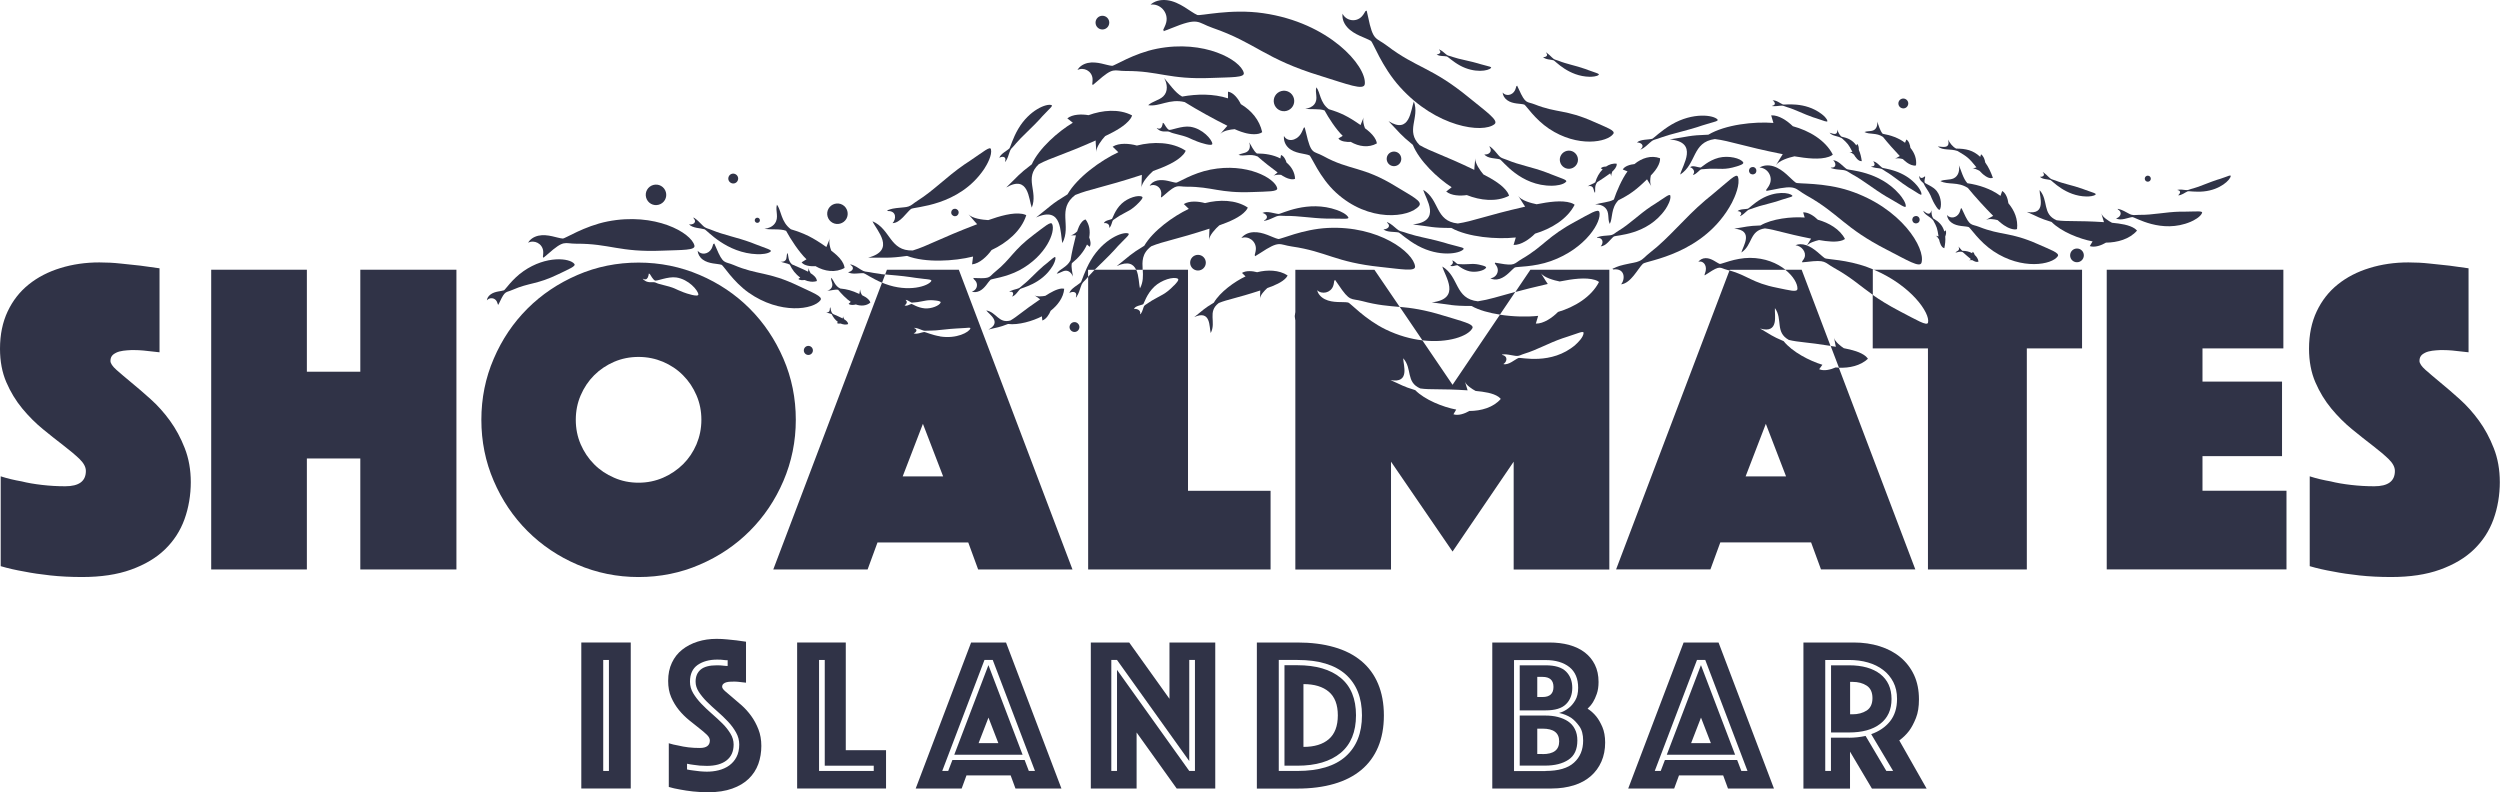 <svg xmlns="http://www.w3.org/2000/svg" id="Capa_2" data-name="Capa 2" viewBox="0 0 280.66 88.94"><defs><style>      .cls-1 {        fill: #303347;      }    </style></defs><g id="Capa_1-2" data-name="Capa 1"><g><g><path class="cls-1" d="M65.26,72.13h5.55v16.39h-5.55v-16.39ZM68.36,86.55v-12.46h-.64v12.46h.64Z"></path><path class="cls-1" d="M75.04,83.43c.36.11.74.21,1.13.27.33.08.7.15,1.12.2.42.05.84.07,1.27.07.75,0,1.13-.28,1.13-.84,0-.21-.11-.43-.34-.65s-.52-.47-.87-.74-.73-.57-1.13-.9c-.4-.33-.78-.7-1.13-1.13-.35-.43-.64-.91-.87-1.44-.23-.53-.34-1.14-.34-1.83,0-.77.14-1.45.42-2.04.28-.59.66-1.08,1.16-1.47.49-.39,1.07-.69,1.73-.9.66-.21,1.37-.31,2.13-.31.39,0,.79.02,1.18.06.39.04.75.08,1.06.11.36.05.71.1,1.06.15v4.6c-.13-.02-.28-.03-.44-.05-.13-.02-.28-.03-.44-.05-.16-.02-.34-.02-.52-.02-.1,0-.22,0-.37.01-.15,0-.29.03-.42.06-.13.03-.25.09-.34.17-.1.08-.15.2-.15.34,0,.13.11.29.33.49.22.2.49.43.81.69s.67.57,1.06.91c.38.34.74.74,1.06,1.18.32.44.59.94.81,1.5s.33,1.18.33,1.87-.11,1.4-.34,2.03c-.23.63-.59,1.18-1.07,1.65-.48.47-1.1.84-1.86,1.11-.75.27-1.65.41-2.68.41-.62,0-1.2-.03-1.73-.09-.53-.06-1-.13-1.41-.21-.48-.08-.91-.18-1.3-.29v-4.92ZM77.11,86.38c.23.05.47.09.74.12.23.03.47.06.73.09.25.02.51.04.77.04.46,0,.91-.05,1.34-.16.43-.11.82-.28,1.17-.53.34-.25.62-.56.82-.95.2-.38.31-.86.31-1.41,0-.47-.12-.93-.36-1.35-.24-.43-.54-.84-.91-1.23-.37-.39-.76-.77-1.18-1.13-.42-.36-.81-.73-1.18-1.09-.37-.37-.67-.74-.91-1.11-.24-.37-.36-.75-.36-1.14,0-.59.19-1.04.57-1.36.38-.32.98-.48,1.82-.48.13,0,.27,0,.41.01s.27.02.41.04c.13.02.26.02.39.02v-.64c-.11,0-.24,0-.37-.02-.11-.02-.24-.03-.38-.04-.14,0-.28-.01-.43-.01-.88,0-1.61.2-2.19.6-.57.4-.86,1.03-.86,1.88,0,.46.12.89.36,1.29s.54.79.91,1.18c.37.38.76.76,1.18,1.12.42.36.81.73,1.18,1.09s.67.75.91,1.14.36.8.36,1.23c0,.79-.27,1.38-.8,1.79-.53.41-1.27.61-2.2.61-.56,0-1.06-.04-1.52-.12-.25-.03-.48-.07-.71-.12v.64Z"></path><path class="cls-1" d="M89.49,72.13h5.46v12.09h4.52v4.3h-9.98v-16.39ZM98.09,86.55v-.59h-5.5v-11.87h-.64v12.46h6.14Z"></path><path class="cls-1" d="M109.01,72.13h3.93l6.22,16.39h-5.16l-.54-1.47h-4.96l-.54,1.47h-5.16l6.22-16.39ZM106.45,86.55l.47-1.23h8.11l.47,1.23h.69l-4.74-12.46h-.93l-4.74,12.46h.69ZM110.97,74.68l3.83,10.05h-7.67l3.83-10.05ZM112.08,83.43l-1.11-2.87-1.11,2.87h2.21Z"></path><path class="cls-1" d="M122.47,72.13h4.3l4.52,6.32v-6.32h5.14v16.39h-4.33l-4.5-6.29v6.29h-5.14v-16.39ZM125.4,86.55v-11.35l8.11,11.35h.64v-12.46h-.64v11.35l-8.11-11.35h-.64v12.46h.64Z"></path><path class="cls-1" d="M141.1,88.52v-16.39h4.55c1.54,0,2.91.17,4.12.52,1.2.34,2.22.86,3.05,1.55.83.69,1.46,1.54,1.89,2.57.43,1.02.65,2.21.65,3.55s-.22,2.53-.65,3.55c-.43,1.02-1.06,1.88-1.89,2.57-.83.69-1.84,1.21-3.05,1.56-1.2.35-2.58.53-4.12.53h-4.55ZM143.56,86.55h2.09c2.39,0,4.2-.54,5.42-1.63,1.22-1.09,1.83-2.63,1.83-4.61s-.61-3.51-1.83-4.6c-1.22-1.08-3.03-1.62-5.42-1.62h-2.09v12.46ZM144.2,85.96v-11.28h1.45c2.08,0,3.7.47,4.85,1.41,1.15.94,1.73,2.35,1.73,4.21s-.58,3.28-1.73,4.23c-1.16.95-2.77,1.43-4.85,1.43h-1.45ZM146.33,83.85c1.23,0,2.18-.29,2.85-.87.67-.58,1.01-1.47,1.01-2.67s-.34-2.08-1.01-2.65c-.67-.57-1.62-.86-2.85-.86v7.05Z"></path><path class="cls-1" d="M167.52,72.13h6.41c.82,0,1.57.09,2.25.28.68.19,1.26.47,1.74.84.48.37.86.83,1.13,1.38.27.55.41,1.19.41,1.93,0,.52-.07.97-.2,1.34-.13.37-.27.68-.42.92-.18.29-.39.54-.61.74.36.23.69.52.98.88.25.31.47.7.68,1.18.2.47.31,1.06.31,1.74,0,.79-.14,1.5-.42,2.14-.28.64-.68,1.18-1.19,1.63-.52.45-1.15.8-1.89,1.03s-1.58.36-2.49.36h-6.68v-16.39ZM173.51,86.55c1.44,0,2.51-.31,3.19-.93.69-.62,1.03-1.45,1.03-2.48,0-.67-.14-1.21-.43-1.61s-.59-.72-.92-.95c-.41-.26-.86-.44-1.35-.54.39-.11.75-.29,1.06-.54.28-.21.53-.5.75-.87s.33-.84.33-1.41c0-1.03-.33-1.81-.98-2.33-.66-.52-1.55-.79-2.68-.79h-3.54v12.46h3.54ZM170.61,79.75v-5.06h2.9c1.06,0,1.83.23,2.3.7.47.47.7,1.08.7,1.83s-.23,1.36-.7,1.83c-.47.47-1.23.7-2.3.7h-2.9ZM170.61,85.96v-5.63h2.87c.51,0,.98.05,1.41.16.43.11.81.27,1.14.49.33.22.59.51.77.87.19.36.28.79.28,1.28,0,1-.33,1.72-1,2.16-.66.44-1.54.66-2.62.66h-2.87ZM174.4,77.12c0-.75-.41-1.13-1.23-1.13h-.59v2.26h.59c.82,0,1.23-.38,1.23-1.13ZM173.17,84.66c1.25,0,1.87-.47,1.87-1.43s-.62-1.43-1.87-1.43h-.59v2.85h.59Z"></path><path class="cls-1" d="M189,72.13h3.93l6.22,16.39h-5.16l-.54-1.47h-4.96l-.54,1.47h-5.16l6.22-16.39ZM186.44,86.55l.47-1.23h8.11l.47,1.23h.69l-4.74-12.46h-.93l-4.74,12.46h.69ZM190.96,74.68l3.83,10.05h-7.67l3.83-10.05ZM192.07,83.43l-1.11-2.87-1.11,2.87h2.21Z"></path><path class="cls-1" d="M202.46,72.13h5.65c1.05,0,2.02.14,2.91.42.89.28,1.67.69,2.32,1.23.65.54,1.17,1.21,1.54,2,.37.8.55,1.71.55,2.74,0,.82-.11,1.52-.34,2.09-.23.57-.48,1.05-.76,1.43-.33.43-.7.79-1.11,1.08l3.07,5.41h-6.14l-2.46-4.15v4.15h-5.23v-16.39ZM207.57,82.82c.64,0,1.26-.07,1.87-.2l2.33,3.93h.76l-2.46-4.13c.88-.31,1.59-.79,2.11-1.44.52-.65.79-1.49.79-2.52,0-.72-.14-1.35-.42-1.89s-.66-1-1.14-1.36c-.48-.37-1.05-.65-1.71-.84-.66-.19-1.37-.28-2.14-.28h-2.65v12.46h.64v-3.74h2.02ZM205.56,82.23v-7.54h2.02c1.49,0,2.66.33,3.5.98.84.66,1.27,1.59,1.27,2.8s-.42,2.14-1.27,2.79c-.84.65-2.01.97-3.5.97h-2.02ZM207.7,80.19h.27c.62,0,1.15-.14,1.59-.42.43-.28.65-.75.65-1.4s-.22-1.12-.65-1.4c-.43-.28-.96-.42-1.59-.42h-.27v3.64Z"></path></g><path class="cls-1" d="M.1,53.48c.74.24,1.51.42,2.32.56.67.17,1.44.3,2.3.4.86.1,1.72.15,2.6.15,1.55,0,2.32-.57,2.32-1.72,0-.44-.24-.88-.71-1.34-.47-.45-1.07-.96-1.79-1.51-.72-.55-1.5-1.17-2.32-1.84-.82-.67-1.6-1.45-2.32-2.32-.72-.87-1.32-1.86-1.79-2.95-.47-1.09-.71-2.35-.71-3.76,0-1.58.29-2.98.86-4.19.57-1.21,1.36-2.22,2.37-3.03s2.19-1.42,3.56-1.84c1.36-.42,2.82-.63,4.36-.63.81,0,1.61.04,2.42.13.81.08,1.53.16,2.17.23.74.1,1.46.2,2.17.3v9.43c-.27-.03-.57-.07-.91-.1-.27-.03-.57-.07-.91-.1-.34-.03-.69-.05-1.06-.05-.2,0-.45,0-.76.03-.3.02-.59.06-.86.13-.27.07-.5.19-.71.35-.2.17-.3.4-.3.71,0,.27.23.61.68,1.01.45.4,1.01.87,1.66,1.41.66.54,1.38,1.16,2.17,1.87.79.71,1.51,1.51,2.17,2.42.66.91,1.21,1.93,1.66,3.08s.68,2.42.68,3.83-.24,2.87-.71,4.16c-.47,1.3-1.2,2.42-2.19,3.38-.99.96-2.26,1.71-3.81,2.27-1.55.56-3.38.83-5.5.83-1.28,0-2.46-.06-3.56-.18-1.09-.12-2.06-.26-2.9-.43-.98-.17-1.87-.37-2.67-.61v-10.09Z"></path><path class="cls-1" d="M23.71,30.28h10.74v11.45h6v-11.45h10.79v33.65h-10.79v-12.46h-6v12.46h-10.74V30.28Z"></path><path class="cls-1" d="M236.52,30.28h19.82v8.83h-9.08v3.73h8.93v8.37h-8.93v3.88h9.43v8.83h-20.18V30.28Z"></path><path class="cls-1" d="M259.32,53.48c.74.24,1.51.42,2.32.56.67.17,1.44.3,2.3.4s1.72.15,2.6.15c1.55,0,2.32-.57,2.32-1.72,0-.44-.24-.88-.71-1.34-.47-.45-1.07-.96-1.79-1.51-.72-.55-1.5-1.17-2.32-1.84-.82-.67-1.6-1.45-2.32-2.32-.72-.87-1.32-1.86-1.79-2.95-.47-1.09-.71-2.35-.71-3.76,0-1.58.29-2.98.86-4.19.57-1.21,1.36-2.22,2.37-3.03,1.01-.81,2.19-1.42,3.56-1.84,1.36-.42,2.82-.63,4.36-.63.81,0,1.61.04,2.42.13.81.08,1.53.16,2.17.23.74.1,1.46.2,2.17.3v9.43c-.27-.03-.57-.07-.91-.1-.27-.03-.57-.07-.91-.1-.34-.03-.69-.05-1.06-.05-.2,0-.45,0-.76.03-.3.02-.59.06-.86.13-.27.07-.5.19-.71.35-.2.17-.3.4-.3.71,0,.27.23.61.68,1.01s1.01.87,1.66,1.41c.66.54,1.38,1.16,2.17,1.87.79.71,1.51,1.51,2.17,2.42.66.91,1.21,1.93,1.66,3.08.45,1.14.68,2.42.68,3.83s-.24,2.87-.71,4.16c-.47,1.3-1.2,2.42-2.19,3.38-.99.96-2.26,1.71-3.81,2.27-1.55.56-3.38.83-5.5.83-1.28,0-2.46-.06-3.56-.18-1.09-.12-2.06-.26-2.9-.43-.98-.17-1.87-.37-2.67-.61v-10.09Z"></path><path class="cls-1" d="M171.91,46.9c0,.31-.23.56-.54.57s-.56-.24-.57-.54c0-.31.23-.56.54-.57s.56.24.57.54Z"></path><path class="cls-1" d="M144.55,30.92c-.96-.63-2.28-.65-3.42-.36-.51-.14-1.25-.21-1.7.08,0,0-.07-.07.4.39-1.23.58-2.87,1.76-3.56,2.95-1.18.71-1.15.8-2.2,1.62,1.89-.86,1.67,1.13,1.85,1.79.65-1.24-.4-2.38.9-3.37,1.02-.42,1.91-.51,4.66-1.41,0,.15-.01.17-.03.92.01-.39.53-.93.82-1.19.82-.29,1.67-.65,2.12-1.16.13-.15.16-.26.16-.26Z"></path><path class="cls-1" d="M181.12,30.25c1.33-.17,1.35,1.1.87,1.67,1.1-.11,1.88-1.76,2.45-2.31.4-.37,6.9-1.04,9.99-6.85.35-.67.95-2.09.68-2.9-.16-.49-1.03.46-2.88,1.98-.04.04-.67.54-.78.64-2.42,2.06-4.01,4.17-6.19,5.86-.6.46-.75.76-1.23.97-.41.18-.68.17-1.72.41-.83.19-.95.33-1.29.45l.09.09Z"></path><path class="cls-1" d="M85.31,24.73c0,.16-.13.29-.29.29s-.29-.13-.29-.29.13-.29.29-.29.29.13.29.29Z"></path><path class="cls-1" d="M91.26,39.34c0,.28-.23.51-.51.51s-.51-.23-.51-.51.23-.51.51-.51.51.23.51.51Z"></path><path class="cls-1" d="M241.46,20.06c0,.19-.15.34-.34.34s-.34-.15-.34-.34.15-.34.34-.34.34.15.34.34Z"></path><circle class="cls-1" cx="123.76" cy="2.54" r=".77"></circle><path class="cls-1" d="M233.94,28.67c0,.42-.34.77-.77.77s-.77-.34-.77-.77.34-.77.77-.77.77.34.77.77Z"></path><path class="cls-1" d="M122.62,9.45c0-.13.06-.37.03-.66-.09-.83-.99-1.29-1.69-.93.2-.36.59-.66,1.15-.79,1.04-.23,2.13.28,2.74.32.25.02,2.4-1.4,5.03-1.92,5.33-1.05,9.39,1.27,9.75,2.7.14.56-1.36.49-3.61.58-4.84.2-5.88-.8-9.65-.78-1.38,0-1.32-.5-3.22,1.18-.4.36-.4.31-.45.4-.03-.04-.06-.07-.09-.11Z"></path><path class="cls-1" d="M60.95,28.84c0-.13.06-.37.03-.66-.09-.83-.99-1.29-1.69-.93.2-.36.59-.66,1.15-.79,1.04-.23,2.13.28,2.74.32.25.02,2.4-1.4,5.03-1.92,5.33-1.05,9.39,1.27,9.75,2.7.14.56-1.36.49-3.61.58-4.84.2-5.88-.8-9.65-.78-1.38,0-1.32-.5-3.22,1.18-.4.36-.4.31-.45.4-.03-.04-.06-.07-.09-.11Z"></path><path class="cls-1" d="M80.08,27.38c-.05.1-.08.32-.2.54-.35.64-1.17.74-1.56.23.03.36.21.72.57.99.69.51,1.65.44,2.12.59.19.06,1.28,1.88,3.03,3.12,3.55,2.5,7.31,1.9,8.07.85.3-.41-.83-.82-2.44-1.59-3.48-1.67-4.58-1.19-7.33-2.37-1.01-.43-1.14,0-1.95-1.95-.17-.42-.19-.38-.19-.46-.03.02-.07.04-.1.06Z"></path><path class="cls-1" d="M127.08,12.95c-1.45-.76-3.31-.59-4.88-.02-.75-.13-1.79-.12-2.38.36.01.01-.11-.09.62.49-1.66.99-3.81,2.89-4.61,4.67-1.56,1.18-1.51,1.3-2.87,2.6,2.55-1.48,2.52,1.36,2.87,2.26.74-1.84-.9-3.3.79-4.88,1.38-.74,2.63-.99,6.38-2.66.01.21,0,.24.08,1.3-.04-.55.61-1.38.99-1.79,1.11-.53,2.27-1.16,2.83-1.94.17-.24.19-.39.19-.39Z"></path><path class="cls-1" d="M112.84,18.12c.19-.6-.38-.59-.65-.4.12-.45.88-.8,1.14-1.07.08-.08.37-1.14.98-2.18,1.25-2.13,3.19-2.88,3.74-2.67.17.07-.19.38-.43.63-.83.85-.49.51-.92.98-.78.84-1.41,1.39-2.1,2.1-.5.51-.64.72-.78.87-.23.25-.36.31-.49.72-.26.85-.35.86-.46,1.07l-.03-.04Z"></path><path class="cls-1" d="M140.86,28.63c.02-.14.12-.38.13-.68.03-.89-.84-1.51-1.63-1.23.27-.35.72-.61,1.32-.65,1.13-.08,2.19.62,2.82.76.26.06,2.73-1.1,5.56-1.24,5.74-.28,9.64,2.76,9.8,4.32.06.61-1.5.31-3.87.06-5.1-.53-6.03-1.73-9.98-2.3-1.45-.21-1.31-.73-3.55.75-.48.32-.47.26-.53.35-.03-.04-.05-.08-.08-.13Z"></path><path class="cls-1" d="M130.59,3.34c.06-.17.25-.45.34-.84.26-1.12-.7-2.13-1.77-1.98.43-.38,1.07-.59,1.85-.5,1.46.18,2.63,1.33,3.4,1.66.31.14,3.75-.73,7.4-.2,7.39,1.06,11.6,5.91,11.41,7.94-.07.8-1.99.02-4.94-.89-6.36-1.94-7.26-3.71-12.15-5.4-1.79-.62-1.48-1.25-4.71.07-.69.29-.66.22-.76.31-.02-.06-.05-.12-.07-.18Z"></path><path class="cls-1" d="M141.92,24.75c.62-.32.2-.78-.2-.84.5-.28,1.39.09,1.82.11.29.02,3.27-1.61,6.55-.44.38.13,1.11.46,1.28.83.1.22-.59.13-1.89.13-.03,0-.47,0-.55,0-1.72-.04-3.11-.32-4.61-.3-.41,0-.57-.05-.85,0-.23.05-.35.14-.86.35-.41.17-.51.16-.7.21v-.06Z"></path><g><path class="cls-1" d="M133.37,55.1v-24.82h-5.08c.04.67.07,1.37-.31,2.09-.13-.47-.11-1.43-.42-2.09h-4.66s-.08.08-.12.12c-.3.31-.48.52-.62.67v32.86h20.48v-8.83h-9.28ZM131.8,32.04c-.98,1.03-1.48,1.1-2.48,1.7-.39.23-.44.31-.62.41-.29.17-.27.2-.4.59-.14.43-.21.42-.28.54l-.03-.04c.12-.43-.41-.62-.68-.54.09-.37.81-.42,1.03-.55.09-.06.37-1.13,1.24-1.96.82-.78,2.19-1.17,2.65-.9.2.12-.25.57-.41.74Z"></path><path class="cls-1" d="M129.24,27.65c1.43-.59,2.68-.72,6.54-1.98,0,.21-.02.23-.05,1.29.02-.54.74-1.3,1.15-1.66,1.15-.41,2.35-.91,2.97-1.63.19-.22.23-.37.23-.37-1.35-.89-3.2-.91-4.8-.5-.72-.2-1.75-.29-2.38.11.01.01-.1-.1.56.54-1.73.81-4.03,2.47-5,4.14-1.65,1-1.62,1.13-3.09,2.28,1.3-.59,1.88-.22,2.18.42h.73c-.05-.94-.11-1.82.95-2.63Z"></path><path class="cls-1" d="M122.9,30.28c.73-.74,1.42-1.35,2.25-2.26.48-.53.1-.14,1.04-1.1.27-.27.67-.63.48-.71-.61-.24-2.81.61-4.22,3.02-.69,1.18-1.01,2.36-1.11,2.46-.3.3-1.15.7-1.29,1.21.3-.21.95-.22.73.46l.03.04c.12-.23.23-.25.52-1.2.14-.46.29-.53.55-.81.08-.08.15-.18.27-.31v-.79h.73Z"></path></g><path class="cls-1" d="M135.37,29.49c0,.48-.39.88-.88.88s-.88-.39-.88-.88.39-.88.88-.88.88.39.88.88Z"></path><path class="cls-1" d="M145.39,20.08c-.03-.73-.4-1.36-.96-1.83-.09-.32-.3-.74-.62-.85,0,.02.02-.1-.07.39-.8-.42-1.75-.56-2.64-.56-.38-.29-.63-.91-.86-1.25.13.37.11.82-.23,1.05-.28.19-.67.18-.97.36.63.21,1.3-.19,2.15.18.65.58,1.54,1.28,2.24,1.79-.32.25-.46.38-.5.41.2-.17.62-.17.89-.14,0,0,.29.2.52.3.3.15.79.28,1.05.14Z"></path><path class="cls-1" d="M130.34,22.08c0-.1.05-.28.02-.5-.07-.64-.76-.99-1.3-.72.16-.28.45-.51.88-.6.8-.17,1.63.21,2.1.25.19.01,1.84-1.08,3.86-1.47,4.09-.8,7.21.97,7.48,2.07.11.43-1.05.38-2.77.45-3.71.15-4.51-.61-7.4-.6-1.06,0-1.01-.38-2.47.91-.31.28-.31.24-.34.3-.02-.03-.05-.05-.07-.08Z"></path><path class="cls-1" d="M55.89,34.17c-.03-.07-.05-.21-.13-.35-.24-.42-.81-.45-1.1-.1.02-.24.16-.48.42-.67.49-.36,1.18-.34,1.5-.46.13-.05.93-1.28,2.19-2.15,2.55-1.77,5.2-1.48,5.71-.81.2.26-.6.57-1.75,1.13-2.48,1.21-3.25.93-5.22,1.79-.72.32-.8.04-1.41,1.35-.13.28-.14.26-.14.31-.02-.01-.05-.02-.07-.04Z"></path><path class="cls-1" d="M133.11,16.92c-1.54-1.01-3.66-1.04-5.48-.58-.82-.23-2-.33-2.72.13.01.01-.11-.11.64.62-1.98.92-4.61,2.82-5.71,4.73-1.89,1.15-1.85,1.29-3.53,2.6,3.03-1.38,2.68,1.82,2.96,2.87,1.04-1.98-.64-3.81,1.44-5.4,1.63-.67,3.07-.82,7.48-2.26,0,.24-.02.27-.05,1.47.02-.62.85-1.48,1.31-1.9,1.31-.47,2.68-1.04,3.4-1.86.21-.25.26-.42.26-.42Z"></path><path class="cls-1" d="M124.52,25.53c.1-.38-.36-.55-.59-.47.07-.32.71-.37.9-.48.08-.05.32-.99,1.08-1.71.72-.68,1.91-1.02,2.31-.78.17.1-.22.5-.36.65-.86.9-1.29.96-2.17,1.48-.34.2-.38.27-.54.36-.26.15-.24.18-.35.52-.12.37-.18.37-.25.47l-.03-.04Z"></path><path class="cls-1" d="M176.78,22.98c-.83,1.63-2.65,2.71-4.45,3.25-.6.61-1.56,1.29-2.41,1.27,0-.02-.04.15.25-.84-2.16.23-5.35-.03-7.24-1.07-2.19,0-2.22-.15-4.31-.39,3.29-.38,1.42-2.87,1.16-3.89,1.87,1.13,1.31,3.51,3.88,3.78,1.74-.26,3.04-.86,7.56-1.89-.13-.2-.15-.21-.77-1.2.32.51,1.46.81,2.06.93,1.36-.27,2.82-.48,3.84-.16.3.1.43.22.43.22Z"></path><path class="cls-1" d="M155.72,24.99c.52.45-.04.78-.41.75.37.36,1.3.26,1.71.36.13.03.99.86,2.16,1.49,2.39,1.3,4.7.89,5.12.39.13-.16-.4-.25-.76-.35-1.28-.33-.76-.2-1.44-.4-1.22-.35-2.15-.51-3.21-.78-.77-.2-1.02-.31-1.25-.38-.36-.11-.52-.09-.87-.4-.73-.65-.82-.61-1.04-.74v.05Z"></path><path class="cls-1" d="M167.81,29.58c.05.08.18.21.27.41.25.57-.17,1.21-.77,1.25.27.15.64.2,1.06.06.78-.26,1.3-1,1.69-1.27.16-.11,2.12-.03,4.05-.72,3.92-1.4,5.74-4.45,5.44-5.51-.12-.42-1.09.21-2.61,1.03-3.28,1.75-3.59,2.79-6.09,4.24-.92.53-.69.83-2.57.49-.4-.08-.38-.04-.44-.08,0,.03-.01.07-.02.1Z"></path><path class="cls-1" d="M161.56,5.59c.35.31-.03.53-.28.51.25.24.88.17,1.16.24.09.02.67.58,1.47,1.02,1.62.88,3.2.61,3.48.26.09-.11-.27-.17-.52-.24-.87-.23-.52-.14-.97-.27-.83-.24-1.46-.34-2.18-.53-.52-.14-.69-.21-.85-.26-.25-.07-.35-.06-.59-.27-.49-.44-.56-.41-.71-.5v.04Z"></path><path class="cls-1" d="M244.46,21.34c.46.06.27.45.06.58.34.06.83-.35,1.1-.45.08-.03.89.11,1.78.02,1.84-.18,2.99-1.29,3.03-1.73.01-.14-.32.01-.56.1-.85.3-.5.18-.96.32-.82.27-1.4.53-2.1.78-.51.18-.69.21-.85.26-.25.08-.33.15-.64.11-.66-.09-.69-.03-.87-.02l.02.03Z"></path><path class="cls-1" d="M163.03,29.27c.21.2-.03.5-.22.54.17.18.62-.04.79-.04.07,0,.59.51,1.38.69.74.16,1.67-.09,1.85-.4.08-.14-.34-.24-.49-.28-.92-.25-1.23-.11-2.02-.11-.3,0-.36-.02-.5-.02-.23,0-.23-.02-.43-.2-.22-.19-.27-.17-.35-.21v.04Z"></path><path class="cls-1" d="M226.44,25.71c.12-1.07-.27-2.06-.97-2.89-.06-.49-.27-1.15-.7-1.38,0,.03.05-.14-.19.55-1.07-.79-2.41-1.23-3.71-1.42-.48-.51-.71-1.47-.96-2.02.11.56-.04,1.21-.58,1.47-.45.21-1.02.1-1.49.31.87.46,1.94.03,3.08.77.81.99,1.94,2.23,2.84,3.13-.53.29-.76.44-.82.48.34-.2.94-.1,1.32,0,0,0,.38.35.69.56.41.29,1.08.59,1.49.45Z"></path><path class="cls-1" d="M198.29,21.3c.07-.13.27-.33.39-.63.37-.87-.26-1.82-1.15-1.86.4-.24.95-.33,1.57-.14,1.15.36,1.94,1.45,2.51,1.84.23.16,3.14-.05,6.02.9,5.83,1.93,8.54,6.45,8.09,8.07-.17.63-1.61-.27-3.87-1.43-4.87-2.49-5.34-4.04-9.06-6.12-1.36-.76-1.02-1.23-3.82-.62-.6.13-.57.08-.66.14-.01-.05-.02-.1-.03-.16Z"></path><path class="cls-1" d="M205.76,17.36c-.84-1.64-2.68-2.7-4.49-3.19-.61-.6-1.57-1.27-2.43-1.22,0,.02-.04-.15.25.85-2.18-.17-5.4.19-7.3,1.32-2.2.07-2.24.22-4.35.53,3.31.29,1.44,2.89,1.18,3.95,1.88-1.22,1.31-3.64,3.9-3.99,1.75.22,3.07.79,7.62,1.7-.13.2-.15.22-.77,1.25.32-.53,1.47-.88,2.08-1.01,1.37.23,2.85.41,3.87.05.31-.11.43-.24.43-.24Z"></path><path class="cls-1" d="M186.35,17.76c-.99-.36-2.04-.02-2.86.66-.44.04-1.11.22-1.31.61l.53.21c-.61.82-1.25,2.29-1.53,3.16-.54.33-1.52.34-2.1.57.36-.05.82.06,1.1.33.57.54.24,1.22.54,1.84.35-.63.1-1.76.97-2.66,1.24-.62,1.99-1.15,3.21-2.35.41.68.39.62.5.8-.2-.31-.15-.87-.07-1.23.33-.34.67-.75.87-1.19.21-.44.16-.73.16-.73Z"></path><path class="cls-1" d="M205.55,18.82c.7.03.55-.58.24-.83.57,0,1.17.76,1.53.99.25.16,3.64.2,5.92,2.83.26.3.74.95.71,1.35-.02.24-.58-.17-1.71-.82-.03-.02-.41-.23-.47-.27-1.48-.88-2.55-1.81-3.87-2.52-.36-.2-.47-.33-.74-.41-.23-.07-.37-.05-.92-.12-.44-.05-.53-.12-.71-.16l.03-.05Z"></path><path class="cls-1" d="M184.19,16.76c.52-.48-.05-.79-.42-.76.37-.38,1.31-.3,1.72-.42.13-.04,1-.91,2.17-1.6,2.41-1.41,4.74-1.06,5.16-.56.13.16-.4.27-.77.38-1.29.38-.76.23-1.45.45-1.23.39-2.16.59-3.23.9-.77.23-1.03.35-1.26.42-.37.12-.53.11-.88.44-.73.69-.83.65-1.05.79v-.06Z"></path><path class="cls-1" d="M190.07,19.58c.31-.32-.05-.75-.33-.8.25-.28.91.03,1.17.03.11,0,.87-.8,2.04-1.1,1.1-.28,2.48.05,2.75.52.11.2-.5.38-.73.45-1.36.42-1.83.23-2.99.26-.45.01-.53.05-.74.05-.34,0-.33.04-.64.32-.33.3-.39.27-.51.33v-.05Z"></path><path class="cls-1" d="M181.5,18.38c-.42-.06-.85.08-1.2.32-.2,0-.47.04-.59.2.02.01-.08-.04.21.11-.39.39-.68.93-.82,1.45-.22.18-.64.29-.88.47.15-.07.35-.07.48.01.27.17.17.49.36.71.07-.29-.1-.76.25-1.2.48-.32,1.07-.69,1.46-.99.01.03.05.14.14.36-.06-.15.03-.41.09-.56.23-.2.5-.51.5-.82,0-.04,0-.07,0-.07Z"></path><path class="cls-1" d="M223.73,19.96c-.23-.63-.47-1.18-.86-1.72-.05-.34-.19-.72-.47-.92-.02.09-.06.21-.09.29-.81-.75-1.59-.92-2.71-.93-.41-.22-.68-.6-.91-1.01.33,1.16-.8.75-1.14.78.63.48,1.33.21,2.21.5,1.13.67,1.25.76,2.13,1.84-.28.08-.28.08-.48.14.21-.07.62.14.82.25.34.37.93.91,1.4.81.06-.01.08-.03.08-.03Z"></path><path class="cls-1" d="M215.46,24.87c-.11.2-.37.27-.57.16-.2-.11-.27-.37-.16-.57.11-.2.37-.27.57-.16.2.11.27.37.16.57Z"></path><path class="cls-1" d="M197.13,19.37c-.11.2-.37.27-.57.16-.2-.11-.27-.37-.16-.57.11-.2.37-.27.57-.16s.27.37.16.57Z"></path><path class="cls-1" d="M215.1,18.57c.09-.73-.16-1.4-.63-1.97-.04-.34-.17-.78-.46-.94,0,.02.04-.1-.14.37-.72-.55-1.63-.86-2.51-1.01-.32-.35-.46-1.01-.63-1.38.07.38-.04.82-.41.99-.31.14-.69.06-1.01.19.59.32,1.32.04,2.08.55.54.68,1.3,1.53,1.89,2.15-.36.19-.52.29-.56.32.23-.13.64-.06.9.02,0,0,.25.24.46.39.27.2.73.41,1.01.32Z"></path><path class="cls-1" d="M215.51,19.79c.04.15.16.23.32.17.09-.03.22-.12.27-.17.03.04.03.08.02.12-.01.07-.11.4-.05.58.05.14.95.43,1.35.95.59.75.54,1.84.35,2.09-.15.19-.62-.68-.73-.89-.36-.7-.13-.53-.93-1.74-.1-.16-.1-.25-.19-.35-.1-.11-.42-.3-.45-.66,0-.04,0-.07,0-.11.01,0,.02,0,.04.01Z"></path><path class="cls-1" d="M220.13,23.41c-.04.09-.07.29-.17.49-.3.58-1.02.68-1.38.24.03.32.2.64.53.87.62.44,1.49.35,1.9.48.17.05,1.18,1.65,2.78,2.71,3.22,2.15,6.57,1.52,7.22.57.25-.37-.76-.71-2.22-1.36-3.14-1.4-4.11-.95-6.6-1.94-.91-.36-1.02.02-1.79-1.7-.16-.37-.18-.33-.18-.4-.03.02-.06.04-.09.05Z"></path><path class="cls-1" d="M170.24,9.66c-.04.09-.07.29-.17.49-.3.58-1.02.68-1.38.24.03.32.2.64.53.87.62.44,1.49.35,1.9.48.17.05,1.18,1.65,2.78,2.71,3.22,2.15,6.57,1.52,7.22.57.25-.37-.76-.71-2.22-1.36-3.14-1.4-4.11-.95-6.6-1.94-.91-.36-1.02.02-1.79-1.7-.16-.37-.18-.33-.18-.4-.03.02-.06.04-.09.05Z"></path><path class="cls-1" d="M198.96,11.87c.47-.08.29-.46.04-.59.38-.08.88.34,1.16.45.19.07,2.44-.37,4.33,1.06.22.16.63.53.66.8.02.16-.41-.03-1.25-.31-.02,0-.3-.1-.35-.11-1.11-.38-1.95-.85-2.92-1.14-.27-.08-.36-.15-.55-.17-.16-.01-.25.02-.63.05-.3.03-.37,0-.5,0l.02-.03Z"></path><path class="cls-1" d="M210.1,18.68c.47.03.39-.38.18-.56.39.02.78.54,1.02.71.16.11,2.46.22,3.96,2.06.17.21.48.66.45.93-.02.16-.39-.13-1.14-.59-.02-.01-.27-.17-.32-.19-.99-.63-1.69-1.29-2.57-1.8-.24-.14-.31-.23-.5-.3-.15-.05-.25-.04-.63-.1-.3-.05-.35-.09-.48-.12l.02-.03Z"></path><path class="cls-1" d="M222.11,29.35c-.04-.29-.21-.54-.42-.73-.04-.13-.11-.3-.24-.35,0,.02.01-.06-.04.16-.33-.19-.73-.28-1.1-.27-.16-.11-.31-.37-.47-.49.07.09.11.22.08.32-.06.21-.29.2-.4.37.2,0,.48-.2.83-.05.29.25.65.58.91.78-.02.01-.08.06-.21.16.09-.06.27-.06.38-.04.18.11.42.24.63.18.03,0,.04-.02.04-.02Z"></path><path class="cls-1" d="M209.01,18.09c-.06-.45-.15-.85-.33-1.26.01-.23-.03-.51-.18-.68-.03.05-.07.13-.1.18-.44-.61-.93-.83-1.67-.99-.25-.2-.37-.5-.47-.8.06.82-.63.39-.87.36.35.41.86.32,1.4.63.66.6.73.68,1.17,1.52-.2.01-.2.01-.34.03.15-.01.39.18.51.28.17.29.49.74.82.73.04,0,.06,0,.06,0Z"></path><path class="cls-1" d="M218.28,27.85c.09-.44.14-.85.1-1.3.09-.22.14-.49.05-.7-.04.04-.11.1-.15.14-.21-.72-.61-1.09-1.26-1.48-.17-.27-.19-.59-.18-.91-.21.79-.73.16-.94.06.2.5.7.59,1.12,1.06.43.78.46.88.61,1.82q-.19-.05-.33-.08c.15.04.31.3.39.43.07.33.23.86.54.96.04.01.06.01.06.01Z"></path><path class="cls-1" d="M214.23,11.6c0,.31-.23.56-.54.57-.31,0-.56-.23-.57-.54s.24-.56.54-.57c.31,0,.56.24.57.54Z"></path><path class="cls-1" d="M177.15,17.9c.02.56-.43,1.03-.99,1.05-.56.02-1.03-.43-1.05-.99-.02-.56.43-1.03.99-1.05.56-.02,1.03.43,1.05.99Z"></path><path class="cls-1" d="M121.18,36.7c0,.31-.23.56-.54.57-.31,0-.56-.24-.57-.54,0-.31.24-.56.54-.57s.56.24.57.54Z"></path><path class="cls-1" d="M82.87,20.03c0,.31-.23.56-.54.57-.31,0-.56-.24-.57-.54,0-.31.23-.56.54-.57.31,0,.56.24.57.54Z"></path><g><path class="cls-1" d="M210.37,30.28c4.19,1.78,6.32,4.86,6.08,5.93-.1.44-1.28-.29-3.12-1.24-1.36-.71-2.31-1.31-3.09-1.86v6h6.2v24.82h11.1v-24.82h6.2v-8.83h-23.38Z"></path><path class="cls-1" d="M210.37,30.28c-.24-.1-.48-.2-.73-.29-2.31-.85-4.58-.87-4.77-1-.47-.31-1.15-1.13-2.08-1.46-.49-.17-.92-.14-1.22,0,.7.08,1.25.79,1.01,1.39-.08.21-.22.34-.27.43.01.04.02.08.03.11.07-.04.05,0,.51-.06,2.16-.27,1.92.04,3.03.66,1.99,1.11,2.88,1.99,4.37,3.04v-2.83h.13Z"></path></g><path class="cls-1" d="M207.13,26.84c-.57-1.11-1.82-1.83-3.05-2.17-.41-.41-1.07-.86-1.65-.83,0,.01-.03-.1.17.58-1.48-.11-3.67.13-4.96.89-1.5.05-1.52.15-2.95.36,2.25.19.98,1.97.8,2.68,1.28-.83.89-2.47,2.65-2.71,1.19.15,2.09.54,5.18,1.15-.09.14-.1.15-.52.85.22-.36,1-.6,1.41-.69.93.16,1.93.28,2.63.03.21-.08.29-.16.29-.16Z"></path><path class="cls-1" d="M195.34,24.23c.35-.33-.03-.54-.28-.52.25-.26.89-.21,1.17-.28.09-.02.68-.62,1.48-1.09,1.64-.95,3.22-.72,3.5-.38.09.11-.27.18-.52.26-.87.26-.52.16-.98.31-.84.27-1.47.4-2.19.61-.52.16-.7.24-.85.29-.25.08-.36.07-.6.3-.5.47-.56.44-.71.54v-.04Z"></path><path class="cls-1" d="M145.15,11.9c-.31.55-1.02.75-1.57.44-.55-.31-.75-1.02-.44-1.57.31-.55,1.02-.75,1.57-.44.55.31.75,1.02.44,1.57Z"></path><path class="cls-1" d="M95.02,24.56c-.31.55-1.02.75-1.57.44-.55-.31-.75-1.02-.44-1.57.31-.55,1.02-.75,1.57-.44.55.31.75,1.02.44,1.57Z"></path><path class="cls-1" d="M74.65,22.44c-.31.55-1.02.75-1.57.44-.55-.31-.75-1.02-.44-1.57.31-.55,1.02-.75,1.57-.44.55.31.75,1.02.44,1.57Z"></path><path class="cls-1" d="M197,34.5c-.14.25-.45.33-.7.19-.25-.14-.33-.45-.19-.7.14-.25.45-.33.7-.19.25.14.33.45.19.7Z"></path><path class="cls-1" d="M146.89,35.91c-.22.39-.72.53-1.12.31-.39-.22-.53-.72-.31-1.12s.72-.53,1.12-.31c.39.22.53.72.31,1.12Z"></path><path class="cls-1" d="M157.21,18.24c-.22.39-.72.53-1.12.31-.39-.22-.53-.72-.31-1.12.22-.39.72-.53,1.12-.31.39.22.53.72.31,1.12Z"></path><path class="cls-1" d="M115.21,24.17c-.56,1.76-2.19,3.11-3.89,3.9-.5.7-1.34,1.52-2.19,1.61,0-.02-.02.16.11-.88-2.12.53-5.35.72-7.41-.07-2.19.3-2.25.16-4.38.2,3.22-.84.93-3.1.5-4.09,2.06.89,1.91,3.36,4.52,3.28,1.69-.51,2.9-1.3,7.23-2.95-.16-.18-.19-.19-.97-1.11.41.47,1.59.62,2.22.65,1.31-.46,2.74-.88,3.81-.7.32.06.46.16.47.16Z"></path><path class="cls-1" d="M94.83,30.07c-1.03.58-2.25.41-3.28-.19-.5.04-1.27-.03-1.56-.43l.55-.34c-.83-.79-1.81-2.3-2.29-3.2-.66-.26-1.75-.09-2.43-.23.41-.02.9-.23,1.15-.57.53-.71.04-1.4.25-2.13.5.63.44,1.93,1.57,2.76,1.49.45,2.42.89,3.98,1.99.33-.83.31-.76.4-.97-.16.38,0,1,.15,1.38.42.32.88.7,1.18,1.15.31.45.31.78.31.78Z"></path><path class="cls-1" d="M141.7,14.84c-.3-1.37-1.2-2.43-2.4-3.15-.28-.58-.81-1.31-1.44-1.4,0,.04,0-.2,0,.75-1.64-.53-3.48-.5-5.15-.2-.8-.42-1.49-1.52-2.02-2.08.37.65.46,1.51-.09,2.05-.46.45-1.21.55-1.7,1,1.26.2,2.39-.77,4.1-.35,1.41.88,3.32,1.93,4.79,2.66-.52.58-.74.86-.8.93.33-.39,1.12-.51,1.62-.55,0,0,.61.28,1.08.4.62.19,1.58.28,2.02-.07Z"></path><path class="cls-1" d="M129.9,14.38c.2.12.4.09.52-.14.06-.12.12-.35.12-.45.07.01.11.05.15.11.06.08.29.54.53.67.2.11,1.45-.48,2.41-.34,1.39.21,2.43,1.44,2.47,1.9.03.35-1.35-.11-1.68-.24-1.08-.4-.68-.44-2.74-.94-.27-.07-.36-.17-.56-.19-.22-.02-.75.1-1.14-.26-.04-.04-.07-.07-.12-.11.02,0,.03-.02.05-.02Z"></path><path class="cls-1" d="M87.95,40.27c-.93-2.15-2.19-4.03-3.78-5.62-1.6-1.6-3.47-2.86-5.62-3.78-2.15-.92-4.44-1.39-6.86-1.39s-4.71.46-6.86,1.39c-2.15.93-4.03,2.19-5.62,3.78-1.6,1.6-2.86,3.47-3.78,5.62-.93,2.15-1.39,4.44-1.39,6.86s.46,4.71,1.39,6.86c.92,2.15,2.19,4.03,3.78,5.62,1.6,1.6,3.47,2.86,5.62,3.78,2.15.92,4.44,1.39,6.86,1.39s4.71-.46,6.86-1.39c2.15-.92,4.03-2.19,5.62-3.78,1.6-1.6,2.86-3.47,3.78-5.62.92-2.15,1.39-4.44,1.39-6.86s-.46-4.71-1.39-6.86ZM72.2,31.3c.2.12.4.09.52-.14.06-.12.12-.35.12-.45.07.01.11.05.15.11.06.08.29.54.53.67.2.11,1.45-.48,2.41-.34,1.39.21,2.43,1.44,2.47,1.9.03.35-1.35-.11-1.68-.24-1.08-.4-.68-.44-2.74-.94-.27-.07-.36-.17-.56-.19-.22-.02-.75.1-1.14-.26-.04-.04-.07-.07-.12-.11.02,0,.03-.02.05-.02ZM78.19,49.88c-.37.86-.87,1.61-1.51,2.24s-1.39,1.14-2.24,1.51c-.86.37-1.77.56-2.75.56s-1.89-.18-2.75-.56c-.86-.37-1.61-.87-2.24-1.51-.64-.64-1.14-1.39-1.51-2.24-.37-.86-.55-1.77-.55-2.75s.18-1.89.55-2.75c.37-.86.87-1.61,1.51-2.25.64-.64,1.39-1.14,2.24-1.51.86-.37,1.77-.55,2.75-.55s1.89.19,2.75.55c.86.37,1.61.87,2.24,1.51.64.64,1.14,1.39,1.51,2.25.37.86.55,1.77.55,2.75s-.19,1.89-.55,2.75Z"></path><path class="cls-1" d="M146.36,14.36c-.07.13-.16.41-.34.69-.54.81-1.52.89-1.88.21-.04.46.1.94.48,1.31.71.69,1.87.65,2.38.87.21.09,1.14,2.49,2.97,4.17,3.7,3.41,8.25,2.83,9.34,1.51.43-.52-.82-1.1-2.58-2.18-3.78-2.33-5.17-1.76-8.19-3.43-1.11-.61-1.34-.07-1.92-2.62-.12-.55-.15-.5-.14-.6-.04.02-.09.05-.13.07Z"></path><path class="cls-1" d="M179.33,26.7c.73-.01.66.68.37.95.6,0,1.12-.83,1.46-1.09.24-.18,3.78-.13,5.81-3.07.23-.34.64-1.07.55-1.52-.06-.27-.58.18-1.68.89-.03.02-.39.25-.46.29-1.43.96-2.42,2-3.7,2.77-.35.21-.45.36-.72.45-.23.07-.38.05-.95.11-.46.05-.53.12-.73.16l.04.05Z"></path><path class="cls-1" d="M99.65,23.69c1.04-.03.96.95.55,1.36.85,0,1.58-1.21,2.07-1.59.34-.26,5.4-.27,8.23-4.51.32-.49.9-1.54.75-2.19-.09-.39-.83.27-2.37,1.3-.04.03-.56.37-.65.43-2.02,1.4-3.41,2.9-5.22,4.04-.5.31-.63.52-1.02.65-.33.11-.54.08-1.36.18-.65.08-.76.18-1.03.25l.06.07Z"></path><g><path class="cls-1" d="M206.44,41.27c-.12,0-.25-.01-.37-.02-.53.24-1.3.44-1.84.2,0-.01-.06.09.36-.5-1.43-.43-3.4-1.45-4.35-2.65-1.39-.59-1.38-.69-2.65-1.42,2.18.63,1.6-1.54,1.67-2.29.91,1.26-.01,2.7,1.56,3.57,1.09.27,2.02.24,4.68.67l-3.24-8.55h-1.84c.91.72,1.39,1.58,1.37,2.14-.02.44-.91.16-2.27-.11-2.81-.55-3.34-1.39-5.36-1.95l-12.73,33.56h10.59l1.11-3.03h10.19l1.11,3.03h10.59l-8.59-22.65ZM195.97,53.48l2.27-5.9,2.27,5.9h-4.54Z"></path><path class="cls-1" d="M200.44,30.28c-.92-.73-2.28-1.33-3.99-1.33-1.68,0-3.23.73-3.38.68-.36-.13-.92-.66-1.58-.65-.36,0-.65.18-.83.41.49-.16.94.31.84.95-.03.22-.12.39-.14.49.01.03.02.06.03.09.04-.06.03-.02.34-.23,1.45-.97,1.32-.6,2.15-.4.1.02.2.05.29.08l.03-.08h6.23Z"></path><path class="cls-1" d="M209.69,40.27s-.05-.11-.22-.26c-.57-.49-1.55-.74-2.48-.92-.36-.24-1.01-.75-1.09-1.17.15.83.17.84.2,1.01-.2-.03-.39-.07-.58-.09l.93,2.44c1.17.05,2.41-.22,3.25-1Z"></path></g><g><path class="cls-1" d="M171.81,30.28l-1.69,2.5c.95-.26,2.12-.55,3.64-.9-.13-.2-.16-.22-.79-1.24.33.52,1.51.84,2.13.96,1.41-.28,2.92-.5,3.97-.17.31.1.44.23.44.23-.86,1.68-2.74,2.81-4.6,3.36-.62.63-1.61,1.33-2.49,1.31,0-.02-.04.15.26-.87-1.24.13-2.8.1-4.29-.13l-5.32,7.87-3.39-4.99c-1.28-.15-2.69-.53-4.13-1.23-2.32-1.13-3.97-2.98-4.2-3.02-.58-.11-1.71.09-2.62-.37-.49-.25-.77-.63-.87-1.01.56.51,1.51.3,1.8-.45.1-.26.1-.5.13-.62.04-.03.07-.05.11-.08.02.09.03.04.32.48,1.35,2.03,1.41,1.55,2.7,1.89,1.75.47,2.92.54,4.22.66l-2.84-4.17h-8.88v33.65h10.74v-12.11l6.91,10.09,6.86-10.09v12.11h10.74V30.28h-8.88ZM164.98,46.12c-.5.3-1.25.58-1.81.39,0-.01-.05.09.31-.53-1.46-.27-3.53-1.09-4.6-2.18-1.44-.44-1.45-.55-2.78-1.13,2.24.4,1.43-1.7,1.43-2.45,1.04,1.16.27,2.69,1.92,3.39,1.19.17,2.16.01,5.31.21-.05-.16-.06-.18-.3-.98.13.41.82.85,1.2,1.05.94.09,1.95.23,2.57.66.18.13.25.24.25.24-.83.96-2.21,1.34-3.49,1.35ZM176.87,38.71c-2.71,2.32-6.13,1.37-6.4,1.48-.4.16-1.12.84-1.7.68.36-.19.6-.84-.11-1.02l-.03-.06c.2,0,.29-.04.74.03.57.09.71.14.95.14.29-.01.42-.13.81-.25,1.43-.43,2.66-1.17,4.28-1.73.07-.03.49-.16.52-.17,1.24-.4,1.86-.71,1.85-.43-.02.47-.61,1.06-.92,1.33Z"></path><path class="cls-1" d="M165.94,33.83c-2.66-.28-2.09-2.74-4.02-3.91.27,1.06,2.21,3.63-1.19,4.03,2.16.25,2.2.4,4.46.4.87.48,2.01.79,3.2.97l1.72-2.55c-1.95.53-2.96.87-4.17,1.05Z"></path><path class="cls-1" d="M165.29,36.87c.27-.49-1.14-.79-3.21-1.43-2.23-.69-3.64-.87-4.94-.99l2.55,3.76c2.89.34,5.12-.48,5.59-1.34Z"></path></g><path class="cls-1" d="M237.76,23.51c.62.38.2.93-.2,1,.5.33,1.39-.1,1.82-.14.29-.02,3.27,1.92,6.55.53.38-.16,1.11-.55,1.28-.99.1-.26-.59-.16-1.89-.15-.03,0-.47,0-.55,0-1.72.04-3.11.39-4.61.36-.41,0-.57.06-.85-.01-.23-.06-.35-.16-.86-.42-.41-.2-.51-.19-.7-.25v.07Z"></path><path class="cls-1" d="M239.91,25.89c-.83.96-2.21,1.34-3.49,1.35-.5.3-1.25.58-1.81.39,0-.01-.05.09.31-.53-1.46-.27-3.53-1.09-4.6-2.18-1.44-.44-1.45-.55-2.78-1.13,2.24.4,1.43-1.7,1.43-2.45,1.04,1.16.27,2.69,1.92,3.39,1.19.17,2.16.01,5.31.21-.05-.16-.06-.18-.3-.98.13.41.82.85,1.2,1.05.94.09,1.95.23,2.57.66.18.13.25.24.25.24Z"></path><path class="cls-1" d="M153.3,1.24c-.09.12-.2.38-.42.61-.65.69-1.77.49-2.16-.31-.06.47.08,1,.5,1.49.79.91,2.11,1.19,2.69,1.57.24.15,1.21,2.9,3.24,5.15,4.1,4.57,9.33,5.24,10.63,4.19.51-.41-.89-1.37-2.86-2.98-4.23-3.47-5.85-3.27-9.24-5.85-1.24-.94-1.53-.45-2.1-3.25-.12-.6-.15-.56-.13-.66-.05.01-.1.02-.16.04Z"></path><path class="cls-1" d="M167.21,16.48c.43.59-.17.93-.57.85.34.49,1.33.43,1.74.56.28.09,2.3,3.01,5.87,2.96.41,0,1.24-.09,1.56-.44.19-.21-.49-.37-1.69-.85-.03-.01-.43-.18-.51-.2-1.61-.61-3.03-.82-4.4-1.4-.38-.16-.55-.16-.78-.33-.19-.15-.26-.28-.64-.71-.31-.34-.41-.37-.55-.5l-.02.06Z"></path><path class="cls-1" d="M169.41,21.98c-1.43.73-3.24.52-4.74-.08-.73.11-1.74.08-2.31-.4.01-.01-.11.08.61-.48-1.59-1.02-3.63-2.96-4.36-4.76-1.48-1.21-1.44-1.33-2.73-2.66,2.44,1.53,2.48-1.31,2.85-2.2.67,1.85-.97,3.28.64,4.89,1.32.76,2.53,1.05,6.14,2.78.02-.21,0-.24.11-1.3-.05.55.56,1.39.91,1.81,1.07.55,2.17,1.2,2.7,2,.15.24.18.39.18.4Z"></path><path class="cls-1" d="M154.57,16.1c-.92.52-2.01.36-2.93-.17-.44.03-1.13-.03-1.39-.38l.49-.3c-.74-.7-1.61-2.05-2.04-2.85-.59-.23-1.56-.08-2.17-.2.37-.01.8-.2,1.03-.5.47-.63.03-1.25.22-1.9.45.56.39,1.72,1.4,2.46,1.33.4,2.16.8,3.56,1.78.29-.74.28-.67.36-.87-.14.34,0,.89.14,1.23.38.28.79.63,1.05,1.02.28.4.28.7.28.7Z"></path><path class="cls-1" d="M77.85,24.47c.46.53-.1.8-.5.71.37.44,1.33.43,1.74.56.28.09,2.45,2.69,5.94,2.8.4.01,1.21-.03,1.49-.31.17-.17-.5-.34-1.71-.81-.03-.01-.44-.17-.51-.2-1.62-.59-3.02-.83-4.4-1.4-.38-.16-.55-.16-.79-.32-.2-.13-.27-.25-.68-.64-.32-.31-.42-.33-.57-.45v.05Z"></path><path class="cls-1" d="M91.71,31.55c-.45.15-.95.07-1.39-.12-.22.04-.53.04-.69-.11.02-.02-.08.06.21-.16-.51-.36-.93-.9-1.17-1.45-.28-.16-.76-.2-1.06-.35.18.05.4.02.53-.1.26-.24.1-.58.27-.86.13.31.03.86.5,1.28.58.26,1.32.56,1.8.82,0-.04.03-.16.09-.43-.04.17.11.45.2.6.29.18.65.47.7.81,0,.05,0,.08,0,.08Z"></path><path class="cls-1" d="M107.53,23.59c-.15-.18-.41-.21-.59-.06-.18.15-.21.41-.06.59.15.18.41.21.59.06.18-.15.21-.41.06-.59Z"></path><path class="cls-1" d="M106.05,31.2c-.09-.11-.25-.13-.36-.04-.11.09-.13.25-.04.36.09.11.25.13.36.04.11-.09.13-.25.04-.36Z"></path><path class="cls-1" d="M121.87,24.63c.44.59.54,1.31.41,2.03.13.31.23.77.05,1.05-.01-.01.08.07-.3-.26-.36.83-1,1.54-1.7,2.1-.11.46.09,1.11.12,1.51-.13-.37-.43-.7-.84-.67-.34.03-.63.29-.98.33.36-.57,1.13-.68,1.55-1.5.14-.86.39-1.97.61-2.8-.41,0-.59,0-.64,0,.27,0,.59-.26.78-.45,0,0,.1-.34.21-.56.14-.31.43-.72.73-.77Z"></path><path class="cls-1" d="M109.28,31.29c.05.06.18.16.28.31.29.45.03,1.03-.46,1.13.24.1.55.09.88-.07.6-.3.93-.98,1.21-1.25.11-.11,1.73-.27,3.23-1.06,3.03-1.61,4.1-4.35,3.7-5.2-.16-.33-.86.3-2,1.15-2.45,1.83-2.56,2.73-4.41,4.22-.68.55-.45.77-2.04.7-.34-.02-.32,0-.38-.02,0,.03,0,.06,0,.09Z"></path><path class="cls-1" d="M119.47,32.43c-.07.97-.74,1.85-1.52,2.46-.17.42-.5.94-.93,1.09,0-.01,0,.08-.05-.47-1.02.53-2.65,1.01-3.8.86-1.08.42-1.13.35-2.21.63,1.55-.82.1-1.7-.24-2.15,1.16.2,1.38,1.49,2.71,1.13.8-.46,1.32-1.01,3.34-2.38-.1-.07-.12-.08-.63-.45.27.19.89.12,1.21.06.62-.39,1.29-.78,1.86-.82.17,0,.26.03.26.03Z"></path><path class="cls-1" d="M97.71,33.97c-.45.38-1.07.41-1.63.21-.24.07-.62.1-.81-.07l.24-.22c-.48-.31-1.1-.96-1.42-1.36-.35-.07-.87.12-1.22.11.2-.05.42-.19.51-.39.19-.4-.11-.69-.08-1.07.31.26.39.91,1.03,1.21.77.08,1.27.21,2.14.61.08-.44.08-.4.11-.52-.04.2.09.49.2.66.24.12.5.26.69.45.19.19.23.35.23.36Z"></path><path class="cls-1" d="M113.36,32.76c.47-.1.44.33.25.53.38-.07.7-.64.91-.84.15-.14,2.41-.55,3.64-2.57.14-.23.39-.72.32-.99-.04-.16-.37.18-1.05.74-.02.01-.25.2-.29.23-.89.76-1.5,1.5-2.3,2.13-.22.17-.28.27-.45.36-.14.07-.24.08-.61.19-.29.09-.34.14-.46.19l.03.03Z"></path><path class="cls-1" d="M229.34,19.35c.32.35-.06.54-.33.49.25.3.9.28,1.18.37.19.06,1.69,1.81,4.06,1.85.27,0,.82-.03,1.01-.22.12-.12-.34-.23-1.17-.53-.02,0-.3-.11-.35-.13-1.1-.39-2.06-.54-3-.92-.26-.1-.38-.1-.54-.21-.13-.09-.19-.17-.47-.43-.22-.21-.29-.22-.39-.3v.04Z"></path><path class="cls-1" d="M173.56,5.91c.32.35-.06.54-.33.49.25.3.9.28,1.18.37.19.06,1.69,1.81,4.06,1.85.27,0,.82-.03,1.01-.22.12-.12-.34-.23-1.17-.53-.02,0-.3-.11-.35-.13-1.1-.39-2.06-.54-3-.92-.26-.1-.38-.1-.54-.21-.13-.09-.19-.17-.47-.43-.22-.21-.29-.22-.39-.3v.04Z"></path><g><path class="cls-1" d="M107.64,30.28h-8.07l-.2.53c.91.09,1.77.14,2.86.3.71.1.17.04,1.5.2.38.04.92.07.82.24-.33.57-2.57,1.3-5.18.32-.12-.05-.24-.09-.35-.14l-12.21,32.2h10.59l1.11-3.03h10.19l1.11,3.03h10.59l-12.76-33.65ZM101.69,33.7v-.04c.09.03.12,0,.38.16.24.15.24.18.46.14.14-.02.2,0,.5-.05.78-.11,1.08-.29,2.03-.17.16.02.59.07.54.22-.12.34-1.01.72-1.78.66-.81-.07-1.42-.51-1.49-.5-.17.03-.58.31-.78.15.18-.07.38-.4.13-.57ZM101.34,53.48l2.27-5.9,2.27,5.9h-4.54ZM105.53,37.76c-.91-.15-1.67-.5-1.77-.49-.29.03-.86.3-1.19.15.24-.07.53-.4.08-.58v-.04c.17.04.22-.01.85.25.3.12.4.08.66.07.16,0,.35,0,.9-.03.75-.06,1.39-.16,2.27-.21.49-.02.12,0,1.03-.06.26-.02.62-.08.58.05-.14.42-1.54,1.2-3.41.9Z"></path><path class="cls-1" d="M98.9,30.76c-.8-.1-1.07-.17-1.31-.21-.38-.06-.54-.02-.94-.28-.83-.55-.92-.5-1.17-.6v.06c.59.39.09.79-.28.82.43.31,1.34.08,1.76.12.12.01.96.6,2.06,1.07l.35-.92c-.16-.02-.31-.03-.47-.05Z"></path></g><path class="cls-1" d="M95.21,36.39c-.28.09-.58.04-.84-.07-.13.02-.32.03-.42-.07.01-.01-.05.04.13-.1-.31-.22-.56-.55-.71-.88-.17-.09-.46-.12-.64-.21.11.03.24,0,.32-.06.16-.15.06-.35.16-.52.08.19.02.52.3.77.35.16.8.34,1.09.5,0-.02.02-.1.06-.26-.02.1.06.27.12.36.18.11.4.28.43.49,0,.03,0,.05,0,.05Z"></path><path class="cls-1" d="M150.45,37.38c-.31.55-1.02.75-1.57.44-.55-.31-.75-1.02-.44-1.57.31-.55,1.02-.75,1.57-.44.55.31.75,1.02.44,1.57Z"></path><path class="cls-1" d="M196.91,34.84c.02.56-.43,1.03-.99,1.05-.56.02-1.03-.43-1.05-.99-.02-.56.43-1.03.99-1.05.56-.02,1.03.43,1.05.99Z"></path><circle class="cls-1" cx="100.11" cy="36.16" r=".77"></circle></g></g></svg>